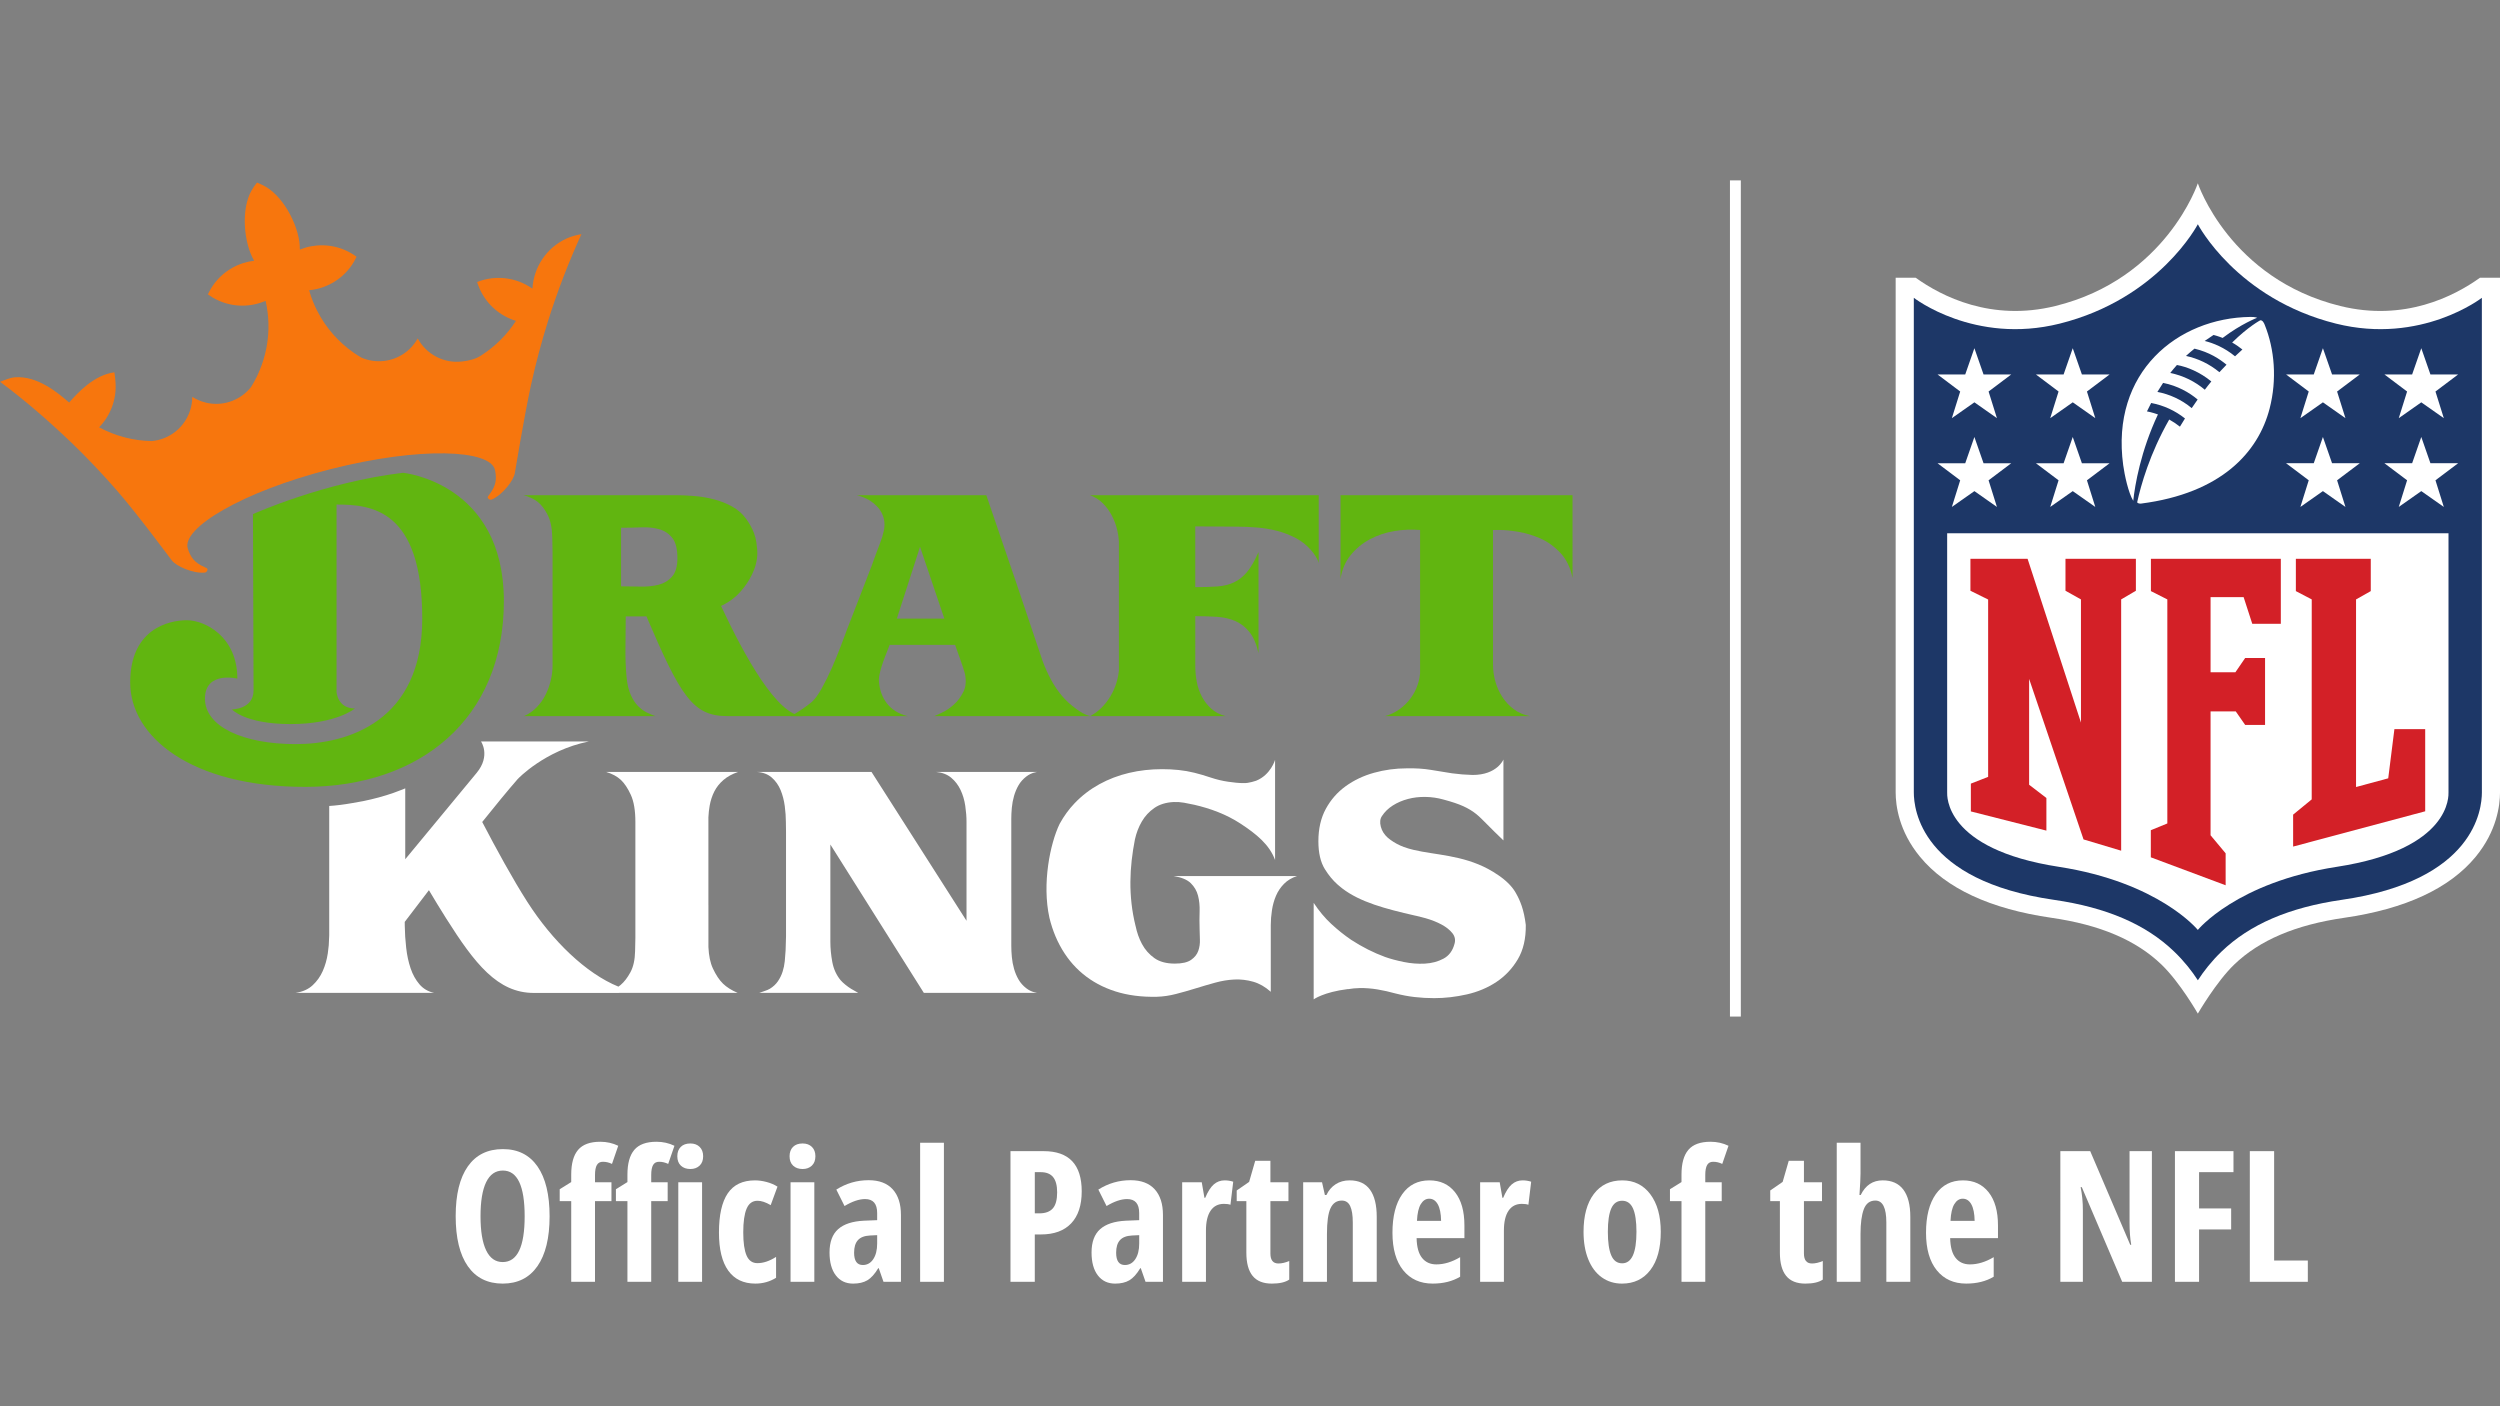 <?xml version="1.0" encoding="utf-8"?>
<!-- Generator: Adobe Illustrator 26.3.1, SVG Export Plug-In . SVG Version: 6.00 Build 0)  -->
<svg version="1.1" xmlns="http://www.w3.org/2000/svg" xmlns:xlink="http://www.w3.org/1999/xlink" x="0px" y="0px"
	 viewBox="0 0 1920 1080" style="enable-background:new 0 0 1920 1080;" xml:space="preserve">
<rect x="0" y="0" width="1920" height="1080" fill="#808080" stroke="none"/>
<style type="text/css">
	.st0{fill:#FFFFFF;}
	.st1{fill:#61B510;}
	.st2{fill:#F7760D;}
	.st3{fill:#1D3767;}
	.st4{fill:#D32027;}
</style>
<g id="Layer_1">
</g>
<g id="Layer_2">
	<g>
		<g>
			<rect x="1328.6" y="138.53" class="st0" width="8.35" height="642.19"/>
			<g>
				<path class="st1" d="M1012.77,380.3H837.14c3.82,1.41,7.1,3.5,9.87,6.26c2.75,2.76,5.06,5.91,6.89,9.44
					c1.84,3.54,3.21,7.25,4.14,11.14c0.68,2.89,1.11,5.77,1.28,8.62v12.71v13.8v45.31v26.09v1.32c-0.32,3.25-0.99,6.51-2.02,9.76
					c-1.14,3.54-2.65,6.9-4.56,10.08c-1.91,3.18-4.17,6.08-6.78,8.7c-2.62,2.62-5.56,4.78-8.81,6.47h104.15
					c-4.38-1.13-8.06-3.04-11.03-5.73c-2.97-2.68-5.38-5.76-7.21-9.23c-1.84-3.47-3.15-7.24-3.92-11.35
					c-0.78-4.1-1.17-8.2-1.17-12.3V473.2c5.94,0,11.53,0.18,16.75,0.53c5.23,0.35,9.93,1.46,14.11,3.28
					c4.17,1.85,7.77,4.67,10.81,8.49c3.04,3.82,5.34,9.2,6.9,16.12v-77.63c-2.83,6.51-5.73,11.56-8.7,15.16
					c-2.97,3.61-6.33,6.3-10.08,8.06c-3.75,1.78-8.03,2.84-12.83,3.19c-4.81,0.36-10.47,0.53-16.97,0.53v-46.67l31.82,0.21
					c4.95,0,10.08,0.22,15.38,0.64c5.31,0.43,10.47,1.27,15.48,2.55c5.02,1.28,9.83,3.12,14.42,5.52c4.6,2.4,8.6,5.58,11.99,9.55
					c1.13,1.27,2.26,2.79,3.39,4.56c1.13,1.77,1.91,3.5,2.33,5.2V380.3z"/>
				<path class="st1" d="M1029.53,380.3v64.27c1.13-7.21,3.75-13.33,7.85-18.35c4.1-5.02,9.01-9.05,14.75-12.09
					c5.73-3.04,11.94-5.13,18.67-6.26c6.71-1.13,13.32-1.41,19.83-0.84v22.85v5.99v44.62v23.62v13.03c-0.27,2.77-0.83,5.53-1.7,8.24
					c-1.27,3.96-3.11,7.57-5.51,10.82c-2.4,3.25-5.27,6.08-8.59,8.48c-3.32,2.41-7.03,4.17-11.14,5.3h111.36
					c-4.67-0.85-8.76-2.58-12.3-5.19c-3.54-2.61-6.51-5.76-8.91-9.44c-2.4-3.67-4.21-7.67-5.41-11.98
					c-1.21-4.31-1.81-8.66-1.81-13.04v-1.26v-29.5v-46.03v-26.51h5.52c3.53,0,8.13,0.46,13.79,1.37c5.65,0.92,11.31,2.62,16.96,5.09
					c5.66,2.48,10.82,6.19,15.48,11.14c4.67,4.95,7.78,11.38,9.33,19.3V380.3H1029.53z"/>
				<path class="st1" d="M688.77,475.11l17.82-55.15l18.66,55.15H688.77z M732.36,541.29c-3.05,2.69-6.05,4.7-9.02,6.05
					c-2.97,1.35-4.88,2.23-5.73,2.65h119.85c-1.98-0.43-3.85-1.13-5.62-2.13c-1.78-0.99-3.44-2.04-4.99-3.18
					c-4.53-3.25-8.35-6.75-11.46-10.5c-3.11-3.74-5.87-7.84-8.27-12.3c-2.41-4.46-4.56-9.26-6.47-14.43l-8.71-25.85l-11.76-34.92
					l-22.7-66.39h-99.48c3.67,0.99,6.68,2.16,9.01,3.5c2.33,1.34,4.63,3.18,6.89,5.51c2.26,2.34,3.89,5.34,4.87,9.01
					c0.71,2.97,0.71,6.08,0,9.33c-0.71,3.26-1.62,6.29-2.75,9.12c-2.83,7.36-4.99,13.19-6.47,17.5c-0.45,1.3-0.93,2.53-1.43,3.72
					l-17.98,46.45c-0.99,2.68-2.47,6.65-4.45,11.88c-1.99,5.23-4.21,10.67-6.68,16.34c-2.48,5.65-5.09,10.96-7.85,15.9
					c-2.76,4.96-5.34,8.49-7.74,10.6c-2.41,1.99-4.88,3.82-7.42,5.52c-2.55,1.7-4.56,2.97-6.05,3.82c-1.49,0.85-2.3,1.34-2.44,1.49
					h89.51c-6.93-1.7-12.26-5.02-16.01-9.97c-3.75-4.95-5.77-10.96-6.05-18.03c0-1.41,0.32-3.4,0.95-5.94
					c0.64-2.55,1.42-5.13,2.34-7.74c0.92-2.61,1.87-5.12,2.87-7.53c0.99-2.4,1.7-4.24,2.12-5.51h47.73h2.55
					c0.42,1.14,0.99,2.73,1.69,4.77c0.7,2.06,1.45,4.14,2.23,6.26c0.77,2.12,1.48,4.17,2.12,6.15c0.64,1.98,1.09,3.47,1.38,4.45
					c1.27,5.67,0.92,10.48-1.06,14.43C737.91,535.29,735.4,538.61,732.36,541.29"/>
				<path class="st1" d="M476.97,450.29v-44.97c5.23,0,10.43-0.1,15.59-0.32c5.16-0.21,9.79,0.29,13.9,1.49
					c4.1,1.2,7.42,3.47,9.97,6.78c2.55,3.33,3.82,8.45,3.82,15.38c0,6.37-1.38,11.1-4.14,14.21c-2.77,3.12-6.26,5.2-10.5,6.26
					c-4.24,1.06-8.91,1.52-14,1.38C486.52,450.37,481.64,450.29,476.97,450.29 M553.76,465.37c4.41-2.05,8.35-4.61,11.84-7.82
					l1.1-1.1c0,0,2.01-1.9,4.56-5.17c0.18-0.25,0.38-0.49,0.56-0.74c4.94-6.57,11.43-17.93,9.46-30.57h-0.01
					c-0.27-4.57-1.42-9.38-3.65-13.9c-0.91-1.85-2.3-4.42-4.56-7.53c-2.83-3.95-6.43-7.14-10.81-9.55c-4.39-2.4-9.05-4.24-14-5.51
					c-4.95-1.27-10-2.13-15.17-2.55c-5.16-0.42-9.93-0.64-14.32-0.64H402.09c4.52,1.27,8.17,3.01,10.93,5.19
					c2.76,2.2,5.27,5.49,7.53,9.87c2.26,4.38,3.47,10.26,3.6,17.61c0.14,3.67,0.22,7.42,0.22,11.24v1.6v9.64v49.85v5.72v16.45v3.7
					c0,3.68-0.46,7.46-1.38,11.35c-0.92,3.89-2.26,7.6-4.03,11.14c-1.77,3.54-4.04,6.72-6.79,9.55c-2.75,2.83-5.97,5.09-9.65,6.78
					h100.75c-1.98-0.7-4.13-1.62-6.47-2.76c-2.33-1.13-4.56-2.76-6.68-4.87c-2.12-2.13-3.99-4.95-5.61-8.49
					c-1.63-3.54-2.73-8.13-3.3-13.79c-0.7-7.63-0.99-15.41-0.85-23.33c0.14-7.91,0.22-15.7,0.22-23.33h6.79
					c3.12,0,6.14-0.02,9.08-0.04c26.57,62.06,35.81,76.61,62.27,76.61h58.19C596.98,549.99,571.53,503.34,553.76,465.37"/>
				<path class="st2" d="M435.16,183.17c-15.73,7.16-25.33,22.34-26.24,38.48c-0.02,0.01-0.01,0.01-0.04,0.02
					c-12.02-8.5-27.92-10.84-42.44-5.09c0.57,1.85,1.24,3.69,2.07,5.5c5.54,12.19,15.86,20.7,27.74,24.34
					c-6.69,10.36-15.55,19.33-26.13,26.18c-4.45,3.1-9.42,4.33-15.18,5.02c-14.33,1.71-27.63-5.72-34.1-17.68
					c-5.16,9.21-14.5,15.91-25.78,17.25c-6.12,0.73-12.05-0.21-17.35-2.46c-2.07-1.21-4.09-2.47-6.05-3.83
					c-11.54-8.06-21.21-18.88-27.87-31.82c-2.62-5.08-4.77-10.48-6.4-16.17c0.26-0.03,0.51-0.05,0.76-0.08
					c13.47-1.52,26.12-9.09,33.59-21.65c0.77-1.3,1.47-2.63,2.1-3.97c-1.19-0.88-2.44-1.72-3.74-2.49
					c-11.22-6.68-24.17-7.9-35.76-4.46c-1.39,0.41-2.75,0.89-4.09,1.43c0.46-15.77-11.37-39.47-25.87-48.1
					c-1.63-0.97-4.02-2.1-5.71-2.85l-1.28-0.53l-0.88,1.13c-1.12,1.46-2.18,2.99-3.13,4.63c-8.55,14.56-6.2,40.68,1.8,54.28
					c-1.44,0.17-2.86,0.41-4.27,0.71c-11.82,2.57-22.58,9.87-29.19,21.14c-0.77,1.31-1.46,2.64-2.08,3.98
					c1.2,0.88,2.45,1.7,3.76,2.47c12.6,7.4,27.33,7.95,39.86,2.79c0.24-0.1,0.47-0.2,0.7-0.3c1.32,5.77,2.04,11.54,2.19,17.25
					c0.35,12.9-2.17,25.47-7.09,36.94c-0.02-0.08-0.04-0.16-0.06-0.25c-0.12,0.45-0.26,0.88-0.4,1.31c-0.49,1.11-1,2.21-1.53,3.3
					c-1.3,2.63-2.74,5.19-4.29,7.68c-3.62,4.55-8.44,8.25-14.25,10.53c-10.58,4.16-21.98,2.67-30.88-3
					c-0.03,13.6-8.24,26.44-21.67,31.72c-3.12,1.22-6.31,1.94-9.48,2.22c-14.32-0.23-28.15-3.96-40.4-10.57
					c8.66-8.91,13.6-21.34,12.59-34.7c-0.15-1.98-0.45-5.63-0.83-7.52c-15.5,1.94-28.31,15.77-34.75,23.19h-0.04
					c-8.57-7.42-24.29-20.67-41.53-19.37c-4.05,0.31-7.85,2.15-11.5,3.44c19.19,14.26,37.51,30.17,54.85,46.78
					c12.14,11.63,23.82,24.05,34.94,36.78c15.48,17.69,41.92,53.45,41.95,53.43c3.25,4.55,16.49,10.44,25.44,9.55
					c1.56-0.15,2.03-1.56,2.14-2.37c0.13-0.94-1.5-1.5-2.33-1.86c-7.81-3.43-10.68-7.57-12.8-14.22
					c-4.97-15.59,41.67-43.74,109.86-61.04c68.19-17.3,122.95-15.2,126.1,0.89c1.35,6.85,0.83,11.87-4.36,18.63
					c-0.56,0.73-1.7,2.01-1.14,2.77c0.48,0.66,1.59,1.69,3.03,1.07c8.27-3.53,17.06-15.03,17.71-20.58c0,0,7.32-44.31,12.36-67.28
					c3.63-16.51,7.97-32.82,13-48.87c7.19-22.9,15.79-45.3,25.73-67.04C442.66,180.52,438.85,181.49,435.16,183.17"/>
				<path class="st1" d="M194.27,394.84c0,0,54.19-24.49,115.28-31.74c0,0,77.42,7.61,77.42,98.48
					c0,90.87-64.64,142.74-152.61,142.74c-87.97,0-134.37-38.78-134.37-80.09c0-41.31,29.7-47.89,43.51-47.89
					c13.81,0,38.79,12.47,38.79,44.84c0,0-24.88-6.1-24.88,15.4c0,21.51,29.4,34.9,69.7,34.9c40.29,0,97.18-17.65,97.18-96.32
					c0-83.93-38.84-87.67-65.83-87.67v143.96c0,0,0.7,12.66,14.12,12.66c0,0-14.2,11.98-49.34,11.98
					c-35.14,0-45.14-11.28-45.14-11.28s16.63,0.06,16.63-14.6C194.72,515.54,194.27,394.84,194.27,394.84"/>
				<path class="st0" d="M1168.65,695.7c-1.23-3.56-2.63-6.64-4.17-9.3c-2.13-4.08-5.79-8.39-11.66-12.76
					c-0.01,0-0.02-0.01-0.03-0.01c-0.57-0.44-1.15-0.86-1.74-1.26l-0.12-0.07c-2.69-1.88-5.4-3.54-8.12-4.98
					c-19.98-10.64-40.5-10.69-56.95-14.56c-2.69-0.64-5.26-1.37-7.71-2.26c-0.92-0.35-1.83-0.73-2.74-1.14
					c-3.6-1.62-6.82-3.63-9.65-6.04c-2.69-2.41-4.46-5.23-5.3-8.49c-0.85-3.26-0.57-5.94,0.85-8.06c2.12-3.25,4.91-5.97,8.38-8.17
					c3.46-2.19,7.32-3.85,11.56-4.98c4.24-1.14,8.73-1.66,13.47-1.59c4.74,0.07,9.36,0.74,13.89,2.02
					c6.36,1.7,11.42,3.39,15.16,5.09c3.74,1.7,7.04,3.68,9.86,5.94c1.42,1.13,2.83,2.41,4.25,3.82c1.41,1.42,2.9,2.9,4.46,4.45
					c1.55,1.56,3.28,3.29,5.19,5.2c1.91,1.91,4.28,4.21,7.11,6.89v-62.15c0,0-4.76,11.88-23.65,11.88
					c-5.31-0.13-10.57-0.56-15.8-1.27c-5.37-0.85-10.82-1.73-16.33-2.65c-5.52-0.92-11.68-1.31-18.46-1.17
					c-8.63,0-17.01,1.14-25.13,3.4c-8.14,2.26-15.38,5.69-21.75,10.29c-6.37,4.6-11.46,10.39-15.27,17.39
					c-3.82,7-5.73,15.31-5.73,24.93c0,8.91,1.66,16.05,4.98,21.42c2.88,4.65,6.1,8.55,9.66,11.72c0.02,0.01,0.03,0.03,0.05,0.04
					c0.12,0.12,0.25,0.22,0.38,0.33c0.42,0.36,0.84,0.73,1.27,1.07c0.67,0.57,1.34,1.1,2.01,1.64
					c13.76,10.55,33.16,15.66,55.6,20.79c0.44,0.1,0.84,0.18,1.25,0.27c0.06,0.01,0.12,0.02,0.17,0.03c2.3,0.52,4.61,1.1,6.93,1.77
					c4.66,1.34,8.76,2.96,12.3,4.87c3.53,1.91,6.29,4.11,8.27,6.57c1.98,2.48,2.55,5.2,1.69,8.18c-1.41,5.37-4.24,9.19-8.48,11.45
					c-4.24,2.26-9.01,3.53-14.31,3.82c-5.31,0.28-10.72-0.14-16.23-1.27c-5.51-1.13-10.26-2.41-14.21-3.81
					c-8.91-3.26-17.6-7.64-26.09-13.16c-5.38-3.67-10.5-7.77-15.38-12.3c-4.88-4.52-9.37-9.9-13.47-16.12v74.11
					c0,0,7.52-5.57,26.23-7.91c0.03,0.03,0.05,0.05,0.07,0.08c2.99-0.5,5.99-0.8,9.01-0.85c4.59-0.07,9.19,0.28,13.79,1.06
					c4.59,0.77,9.15,1.81,13.68,3.07c4.95,1.27,9.87,2.2,14.74,2.76c4.88,0.57,9.87,0.85,14.96,0.85c8.34,0,16.72-0.96,25.13-2.87
					c8.41-1.91,15.98-5.09,22.7-9.55c6.71-4.46,12.2-10.25,16.44-17.39c4.24-7.14,6.29-15.94,6.15-26.41
					C1171.12,704.69,1170.05,699.8,1168.65,695.7"/>
				<path class="st0" d="M776.66,629.1c0-2.69,0.14-5.59,0.42-8.7c0.28-3.1,0.85-6.15,1.7-9.12c0.85-2.96,2.02-5.73,3.5-8.27
					c1.48-2.55,3.44-4.71,5.83-6.57c4.24-3.31,8.34-3.47,8.48-3.61h-77.85c4.81,0.43,8.73,1.91,11.78,4.46
					c3.04,2.55,5.44,5.7,7.21,9.44c1.77,3.75,2.97,7.82,3.6,12.2c0.64,4.38,0.95,8.48,0.95,12.29v75.94l-72.97-114.33h-88.24
					c4.8,0.29,8.7,1.73,11.66,4.35c2.97,2.62,5.23,5.83,6.79,9.65c1.55,3.82,2.61,7.92,3.18,12.3c0.57,4.39,0.85,8.42,0.85,12.09
					c0,1.7,0.03,4.21,0.11,7.53v6.12v68.45v4.05v1.8c-0.04,3.57-0.14,7.14-0.32,10.7c-0.14,2.69-0.35,5.45-0.64,8.28
					c-0.28,2.83-0.85,5.55-1.69,8.16c-0.85,2.61-2.05,5.06-3.6,7.32c-1.56,2.26-3.6,4.17-6.15,5.73c-0.43,0.29-1.06,0.6-1.91,0.95
					c-0.85,0.35-1.73,0.67-2.65,0.96c-0.92,0.29-1.73,0.57-2.44,0.85c-0.7,0.28-1.13,0.42-1.27,0.42h76.15
					c-2.12-1.13-3.93-2.15-5.41-3.08c-1.49-0.91-2.97-1.97-4.46-3.18c-1.48-1.2-2.72-2.36-3.71-3.5c-3.25-3.96-5.38-8.63-6.37-14
					c-0.99-5.37-1.48-10.53-1.48-15.48v-74.73l71.8,113.97h4.78h43.38h5.3h24.93h8.7c-0.15-0.14-4.24-0.29-8.48-3.6
					c-2.39-1.86-4.36-4.04-5.83-6.57c-1.48-2.55-2.65-5.31-3.5-8.27c-0.85-2.97-1.42-6.01-1.7-9.12c-0.29-3.11-0.42-6.01-0.42-8.7
					v-40.09V629.1z"/>
				<path class="st0" d="M544.05,695.05V654.1v-17.08v-9.25c0.14-3.13,0.46-6.15,0.98-9.05c0.71-3.96,1.91-7.6,3.6-10.93
					c1.7-3.32,4.04-6.26,7.01-8.8c2.97-2.55,6.71-4.59,11.24-6.15H465.49c4.67,1.41,8.41,3.43,11.24,6.04
					c2.82,2.62,5.41,6.47,7.74,11.56c2.33,5.09,3.5,12.02,3.5,20.78v8.45v14.67v65.93c0,2.83-0.08,6.24-0.22,10.22
					c-0.14,6.66-1.34,12.06-3.6,16.22c-2.26,4.18-4.78,7.43-7.53,9.76c-0.52,0.44-1.09,0.85-1.67,1.27
					c-24.87-10.12-50.76-35.09-69.94-65.06c-11.29-17.62-24.04-40.99-34.67-61.39c9.99-12.49,19.53-24.11,27.25-32.97
					c0.27-0.29,20.79-22.01,54.6-28.86h-82.76c0,0,7.58,10.88-3.35,24.1l-54.85,66.33v-54.44c-0.59,0.26-1.18,0.52-1.77,0.76
					c-2.37,0.96-4.8,1.88-7.3,2.74c-7.15,2.5-14.96,4.62-23.16,6.3c-2.7,0.54-5.5,1.05-8.33,1.5c-6.61,1.17-12.37,1.89-17.83,2.24
					v73.15v26.21l-0.36,7.62c-0.18,2.03-0.41,4.09-0.73,6.2c-0.73,4.86-2.03,9.39-3.88,13.59c-1.86,4.2-4.45,7.85-7.76,10.92
					c-3.32,3.08-7.65,5.02-12.99,5.82h106.18c-4.53-0.97-8.25-3.15-11.16-6.55c-2.91-3.4-5.18-7.48-6.79-12.25
					c-1.62-4.77-2.76-10.03-3.4-15.77c-0.65-5.74-1.02-11.36-1.09-16.86c-0.02-1.03-0.03-2.04-0.03-3.05
					c4.23-5.57,10.77-14.18,18.58-24.35c4.18,7.05,8.65,14.39,13.26,21.7c21.96,34.73,39.46,57.21,67.3,57.21
					c27.84,0,156.5-0.07,156.5-0.07c-4.67-1.97-8.41-4.35-11.24-7.1c-2.83-2.76-5.41-6.65-7.74-11.66c-2-4.3-3.13-9.78-3.42-16.4
					v-7.07V695.05z"/>
				<path class="st0" d="M914.55,678.31c2.73,2.69,4.57,5.86,5.53,9.54c0.96,3.68,1.37,7.75,1.22,12.2c-0.15,4.46-0.15,8.95,0,13.47
					c0,2.27,0.07,4.92,0.22,7.96c0.15,3.05-0.26,5.94-1.21,8.7c-0.96,2.77-2.8,5.1-5.54,7c-2.73,1.91-6.9,2.87-12.5,2.87
					c-6.5,0-11.73-1.41-15.71-4.24c-3.98-2.83-7.16-6.43-9.52-10.82c-2.24-4.16-3.87-8.79-4.91-13.85v0.1
					c-5.8-23.37-4.64-45.36-0.51-66.54c1.11-5.02,2.87-9.62,5.31-13.79c2.44-4.17,5.64-7.64,9.63-10.39
					c3.98-2.75,8.92-4.27,14.82-4.56c2.51-0.13,5.16,0.04,7.96,0.53c2.8,0.5,5.46,1.03,7.96,1.59c12.09,2.83,24.24,7.14,35.52,14.53
					c12.25,8.03,22.16,16.15,26.44,27.89v-0.42v-76.51c0,0-3.26,11.49-14.56,16.04c-2.29,0.76-4.56,1.33-6.46,1.61
					c-0.49,0.08-1.02,0.13-1.56,0.16c-0.32,0.02-0.66,0.03-0.99,0.03c-3.96,0.11-8.89-0.52-12.49-1.04
					c-4.43-0.64-8.86-1.7-13.28-3.18c-4.42-1.49-8.63-2.72-12.61-3.71c-3.98-0.99-8.04-1.7-12.17-2.12
					c-4.13-0.42-8.34-0.64-12.61-0.64c-8.85,0-17.34,0.96-25.45,2.87c-8.11,1.91-15.7,4.81-22.78,8.7
					c-7.08,3.89-13.43,8.76-19.03,14.63c-4.4,4.6-8.2,9.84-11.41,15.7c-0.03,0.06-0.06,0.12-0.1,0.18
					c-7.22,14.97-13.61,45.78-7.8,72.08c1.22,5.03,2.78,9.79,4.68,14.28c0.99,2.34,2.07,4.61,3.24,6.79
					c4.64,8.7,10.54,16.02,17.7,21.96c7.15,5.94,15.48,10.43,25,13.47c9.52,3.04,20.18,4.42,31.98,4.14
					c4.72-0.14,9.55-0.85,14.49-2.12c4.94-1.27,9.92-2.68,14.94-4.24c5.01-1.56,10.07-3.03,15.16-4.45
					c5.09-1.41,10.07-2.23,14.94-2.45c4.87-0.21,9.65,0.35,14.37,1.7c4.72,1.35,9.22,3.92,13.5,7.74v-51.33
					c0-3.54,0.29-7.29,0.89-11.24c0.59-3.96,1.62-7.67,3.1-11.14c1.47-3.46,3.54-6.54,6.19-9.22c2.66-2.69,5.98-4.67,9.96-5.94
					h-94.7C907.44,673.78,911.82,675.63,914.55,678.31"/>
			</g>
			<g>
				<path class="st0" d="M1904.63,213.3c-19.96,14.32-58.13,33.83-107.24,21.73c-85.1-20.96-109.46-94.27-109.46-94.27
					s-24.36,73.32-109.46,94.27c-49.13,12.1-87.29-7.42-107.23-21.73h-15.37v395.29c0.01,10,2.44,29.68,18.66,49.38
					c20.03,24.33,54,40.11,100.94,46.89c37.4,5.41,65.05,17.17,84.55,35.93c14.32,13.79,27.92,37.67,27.92,37.67
					s14.11-24.38,27.92-37.67c19.5-18.76,47.16-30.52,84.55-35.93c46.94-6.78,80.91-22.56,100.94-46.89
					c16.2-19.69,18.64-39.39,18.66-49.38V213.3H1904.63z"/>
				<path class="st3" d="M1906.07,228.71c0,0-46.52,36.21-112.05,19.83c-76.4-19.1-106.08-76.32-106.08-76.32
					s-29.68,57.22-106.08,76.32c-65.53,16.38-112.05-19.83-112.05-19.83v379.86c0.01,12.91,5.4,67.73,107.67,82.51
					c40.38,5.84,70.54,18.82,92.21,39.67c7.81,7.49,13.74,15.11,18.26,22.11c4.54-6.99,10.45-14.62,18.24-22.11
					c21.69-20.85,51.85-33.83,92.23-39.67c102.26-14.78,107.65-69.6,107.67-82.51L1906.07,228.71L1906.07,228.71z"/>
				<path class="st0" d="M1687.93,714.19c0,0,29.68-36.58,106.8-48.48c88.34-13.63,85.71-55.11,85.72-57.21V409.56h-385.03V608.5
					c0,2.09-2.61,43.58,85.72,57.21C1658.25,677.62,1687.93,714.19,1687.93,714.19z"/>
				<g>
					<path class="st4" d="M1598.18,554.96l-0.01-94.61l-11.88-6.65v-24.53h54.07v24.53l-11.31,6.65v192.99l-28.9-8.66l-41.78-123.28
						l-0.01,81.27l13.27,10.19v25.05l-58.01-14.74v-21.35l13.27-5.19V460.43l-13.6-6.73v-24.53h43.9L1598.18,554.96z"/>
					<path class="st4" d="M1697.71,641.49l11.58,13.87v24.53l-57.46-21.47V637.6l12.68-5.19V460.35l-12.61-6.38v-24.81h99.77v49.93
						h-21.93l-6.64-20.5h-25.39v57.73h19.06l7.5-10.96h15.29v51.37h-15.29l-7.22-10.39h-19.34L1697.71,641.49L1697.71,641.49z"/>
					<path class="st4" d="M1775.41,514.5v-54.15l-12.19-6.38v-24.81h57.53v24.81l-11.31,6.38v144.08l24.72-6.68l4.74-37.76h23.65
						v63.08l-101.43,27.1v-24.53l14.27-11.71V514.5"/>
				</g>
				<g>
					<g>
						<path class="st0" d="M1505.43,368.87l-17.41-13.1h21.28l7.03-20.16l7.03,20.16h21.28l-17.41,13.1l6.41,20.46l-17.3-12.15
							l-17.3,12.15L1505.43,368.87z"/>
					</g>
					<g>
						<path class="st0" d="M1580.98,368.87l-17.41-13.1h21.28l7.02-20.16l7.03,20.16h21.28l-17.41,13.1l6.41,20.46l-17.3-12.15
							l-17.3,12.15L1580.98,368.87z"/>
					</g>
					<g>
						<path class="st0" d="M1505.43,300.68l-17.41-13.1h21.28l7.03-20.16l7.03,20.16h21.28l-17.41,13.1l6.41,20.46l-17.3-12.16
							l-17.3,12.16L1505.43,300.68z"/>
					</g>
					<g>
						<path class="st0" d="M1580.98,300.68l-17.41-13.1h21.28l7.02-20.16l7.03,20.16h21.28l-17.41,13.1l6.41,20.46l-17.3-12.16
							l-17.3,12.16L1580.98,300.68z"/>
					</g>
				</g>
				<g>
					<g>
						<path class="st0" d="M1876.85,389.33l-17.3-12.16l-17.3,12.16l6.4-20.47l-17.41-13.1h21.28l7.03-20.16l7.02,20.16h21.28
							l-17.41,13.1L1876.85,389.33z"/>
					</g>
					<g>
						<path class="st0" d="M1801.3,389.33l-17.3-12.16l-17.3,12.16l6.41-20.47l-17.42-13.1h21.28l7.03-20.16l7.03,20.16h21.28
							l-17.42,13.1L1801.3,389.33z"/>
					</g>
					<g>
						<path class="st0" d="M1876.85,321.15l-17.3-12.16l-17.3,12.16l6.4-20.47l-17.41-13.1h21.28l7.03-20.16l7.02,20.16h21.28
							l-17.41,13.1L1876.85,321.15z"/>
					</g>
					<g>
						<path class="st0" d="M1801.3,321.15l-17.3-12.16l-17.3,12.16l6.41-20.47l-17.42-13.1h21.28l7.03-20.16l7.03,20.16h21.28
							l-17.42,13.1L1801.3,321.15z"/>
					</g>
				</g>
				<path class="st0" d="M1735.9,245.98c0,0-9.02,4.7-21.61,17.08c2.84,1.6,6.04,3.85,7.87,5.37c-1.9,1.69-3.85,3.5-5.65,5.22
					c-8.19-6.75-16.72-10.18-23.32-11.79c2.19-1.57,4.52-3.12,6.82-4.62c3.55,0.91,6.98,2.3,6.98,2.3
					c14.22-10.82,26.51-15.49,26.51-15.49s-1.42-0.7-5.23-0.65c-55.89,0.72-107.38,42.45-97.66,113.85
					c1.04,7.57,3.98,21.34,7.72,27.38c1.25-11.88,5.71-38.18,18.96-66.35c-4.6-1.65-8.43-2.33-8.43-2.33
					c1.35-2.84,3.23-6.46,3.23-6.46c9.8,1.85,18.47,5.95,25.97,11.89c-1.8,2.91-3.02,4.81-3.88,6.3c-2.63-2.07-5.29-3.86-8.22-5.48
					c-14.89,26.03-21.8,50.6-24.61,63.5c0.15,0.79,1.78,1.21,3.08,1.04c61.24-7.93,89.91-39.16,98.64-73.02
					c5.74-22.21,3.86-45.43-3.82-64.37C1738.73,248.04,1737.68,245.83,1735.9,245.98z M1683.24,313.43
					c-7.96-6.64-17.26-10.71-26.37-12.44c0,0,2.8-4.56,4.39-6.93c11.15,2.21,20.2,7.42,26.53,12.78
					C1686.16,309.15,1684.62,311.38,1683.24,313.43z M1693.3,299.31c-7.38-6.2-16.37-10.83-26.55-12.86
					c1.56-2.01,3.38-4.15,5.13-6.13c7.77,1.38,17.73,5.47,26.42,12.64C1696.52,295.09,1694.86,297.25,1693.3,299.31z M1704.5,285.84
					c-7.75-6.38-16.44-10.51-25.67-12.48c2.24-2.11,4.52-3.93,6.54-5.6c11.54,2.77,19.3,7.94,24.59,12.34
					C1708.06,282.03,1706.23,283.92,1704.5,285.84z"/>
			</g>
		</g>
		<g>
			<path class="st0" d="M422.09,934.12c0,16.61-3.11,29.38-9.33,38.3c-6.22,8.92-15.12,13.39-26.7,13.39
				c-11.62,0-20.55-4.45-26.77-13.35c-6.22-8.9-9.33-21.73-9.33-38.47c0-16.61,3.11-29.34,9.33-38.2
				c6.22-8.85,15.19-13.28,26.91-13.28c11.58,0,20.45,4.45,26.63,13.35C419,904.75,422.09,917.51,422.09,934.12z M369.04,934.12
				c0,11.44,1.44,20.16,4.32,26.15c2.88,5.99,7.11,8.99,12.7,8.99c11.26,0,16.88-11.71,16.88-35.14s-5.58-35.14-16.75-35.14
				c-5.67,0-9.95,2.98-12.84,8.96C370.48,913.9,369.04,922.63,369.04,934.12z"/>
			<path class="st0" d="M469.59,922.45h-12.63v61.98H438.7v-61.98h-8.85v-9.13l8.85-5.49v-5.77c0-8.51,1.76-14.84,5.29-18.98
				c3.52-4.14,9.2-6.21,17.02-6.21c4.94,0,9.54,1.03,13.8,3.09l-4.8,13.93c-2.29-1.1-4.62-1.65-7-1.65c-2.1,0-3.64,0.82-4.6,2.47
				c-0.96,1.65-1.44,4.19-1.44,7.62v5.63h12.63V922.45z M512.76,922.45h-12.63v61.98h-18.26v-61.98h-8.85v-9.13l8.85-5.49v-5.77
				c0-8.51,1.76-14.84,5.29-18.98c3.52-4.14,9.2-6.21,17.02-6.21c4.94,0,9.54,1.03,13.8,3.09l-4.8,13.93c-2.29-1.1-4.62-1.65-7-1.65
				c-2.1,0-3.64,0.82-4.6,2.47c-0.96,1.65-1.44,4.19-1.44,7.62v5.63h12.63V922.45z M520.18,887.99c0-3.02,0.88-5.41,2.64-7.17
				c1.76-1.76,4.22-2.64,7.38-2.64c2.97,0,5.35,0.88,7.14,2.64c1.78,1.76,2.68,4.15,2.68,7.17c0,3.11-0.92,5.52-2.75,7.24
				c-1.83,1.72-4.19,2.57-7.07,2.57c-3.02,0-5.45-0.86-7.28-2.57C521.09,893.52,520.18,891.11,520.18,887.99z M539.19,984.43h-18.26
				v-76.46h18.26V984.43z"/>
			<path class="st0" d="M580.1,985.8c-9.11,0-16.04-3.32-20.8-9.95c-4.76-6.64-7.14-16.38-7.14-29.24c0-13.45,2.25-23.5,6.76-30.13
				c4.51-6.64,11.47-9.95,20.9-9.95c2.84,0,5.81,0.41,8.92,1.24c3.11,0.82,5.9,2.01,8.37,3.57l-5.22,14.21
				c-3.8-2.24-7.16-3.36-10.09-3.36c-3.89,0-6.69,2.03-8.41,6.08c-1.72,4.05-2.57,10.12-2.57,18.22c0,7.92,0.85,13.83,2.54,17.74
				c1.69,3.91,4.46,5.87,8.31,5.87c4.58,0,9.36-1.6,14.35-4.81v16.06C591.22,984.32,585.91,985.8,580.1,985.8z"/>
			<path class="st0" d="M606.39,887.99c0-3.02,0.88-5.41,2.64-7.17c1.76-1.76,4.22-2.64,7.38-2.64c2.97,0,5.35,0.88,7.14,2.64
				c1.78,1.76,2.68,4.15,2.68,7.17c0,3.11-0.92,5.52-2.75,7.24c-1.83,1.72-4.19,2.57-7.07,2.57c-3.02,0-5.45-0.86-7.28-2.57
				C607.3,893.52,606.39,891.11,606.39,887.99z M625.4,984.43h-18.26v-76.46h18.26V984.43z"/>
			<path class="st0" d="M678.52,984.43L674.89,974h-0.41c-2.7,4.48-5.49,7.57-8.37,9.27c-2.88,1.69-6.52,2.54-10.91,2.54
				c-5.63,0-10.06-2.1-13.28-6.31c-3.23-4.21-4.84-10.07-4.84-17.57c0-8.05,2.21-14.04,6.62-17.95c4.41-3.91,11.02-6.07,19.8-6.49
				l10.16-0.41v-5.49c0-7.14-3.09-10.71-9.27-10.71c-4.58,0-9.84,1.78-15.79,5.35l-6.31-12.63c7.6-4.8,15.86-7.21,24.78-7.21
				c8.1,0,14.26,2.32,18.5,6.97c4.23,4.65,6.35,11.22,6.35,19.73v51.34H678.52z M662.67,971.53c3.34,0,6.01-1.5,8-4.5
				c1.99-3,2.99-6.99,2.99-11.98v-6.45l-5.63,0.27c-4.16,0.23-7.22,1.42-9.16,3.57c-1.94,2.15-2.92,5.35-2.92,9.61
				C655.94,968.37,658.18,971.53,662.67,971.53z"/>
			<path class="st0" d="M724.92,984.43h-18.26v-106.8h18.26V984.43z"/>
			<path class="st0" d="M830.76,914.97c0,10.66-2.69,18.84-8.07,24.54c-5.38,5.7-13.14,8.55-23.3,8.55h-4.67v36.38h-18.67V884.08
				h25.46C821.02,884.08,830.76,894.38,830.76,914.97z M794.73,931.85h3.57c4.57,0,7.98-1.26,10.23-3.77
				c2.24-2.52,3.36-6.64,3.36-12.35c0-5.26-1.03-9.16-3.09-11.7c-2.06-2.54-5.24-3.81-9.54-3.81h-4.53V931.85z"/>
			<path class="st0" d="M879.77,984.43L876.13,974h-0.41c-2.7,4.48-5.49,7.57-8.38,9.27c-2.88,1.69-6.52,2.54-10.91,2.54
				c-5.63,0-10.05-2.1-13.28-6.31c-3.23-4.21-4.84-10.07-4.84-17.57c0-8.05,2.21-14.04,6.62-17.95c4.41-3.91,11.02-6.07,19.8-6.49
				l10.16-0.41v-5.49c0-7.14-3.09-10.71-9.27-10.71c-4.58,0-9.84,1.78-15.79,5.35l-6.31-12.63c7.59-4.8,15.85-7.21,24.78-7.21
				c8.1,0,14.26,2.32,18.5,6.97c4.23,4.65,6.35,11.22,6.35,19.73v51.34H879.77z M863.92,971.53c3.34,0,6.01-1.5,8-4.5
				c1.99-3,2.99-6.99,2.99-11.98v-6.45l-5.63,0.27c-4.16,0.23-7.22,1.42-9.16,3.57c-1.95,2.15-2.92,5.35-2.92,9.61
				C857.19,968.37,859.43,971.53,863.92,971.53z"/>
			<path class="st0" d="M940.52,906.52c2.24,0,4.44,0.34,6.59,1.03l-2.13,17.71c-1.28-0.46-2.95-0.69-5.01-0.69
				c-4.44,0-7.85,1.75-10.23,5.25c-2.38,3.5-3.57,8.59-3.57,15.27v39.33h-18.26v-76.46h15.03l2.06,11.94h0.62
				c2.01-4.8,4.21-8.24,6.59-10.3C934.59,907.55,937.36,906.52,940.52,906.52z"/>
			<path class="st0" d="M981.83,970.36c2.56,0,5.33-0.64,8.31-1.92v14.28c-2.97,2.06-7.44,3.09-13.38,3.09
				c-6.64,0-11.55-1.98-14.76-5.94c-3.2-3.96-4.8-9.9-4.8-17.81v-39.6h-7.41v-8.17l9.54-6.59l4.67-16.2h11.67v16.47h13.86v14.48
				h-13.86v40.22C975.66,967.8,977.72,970.36,981.83,970.36z"/>
			<path class="st0" d="M1038.94,984.43v-45.58c0-5.54-0.66-9.72-1.99-12.56c-1.33-2.84-3.48-4.25-6.45-4.25
				c-3.94,0-6.82,1.96-8.65,5.87c-1.83,3.91-2.75,10.51-2.75,19.8v36.72h-18.26v-76.46h14.48l2.2,9.81h1.17
				c1.65-3.52,4-6.28,7.07-8.27c3.07-1.99,6.66-2.99,10.78-2.99c6.96,0,12.16,2.38,15.61,7.14c3.46,4.76,5.18,11.72,5.18,20.87v49.9
				H1038.94z"/>
			<path class="st0" d="M1100.3,985.8c-9.57,0-17.1-3.4-22.62-10.19c-5.51-6.8-8.27-16.42-8.27-28.86c0-12.63,2.49-22.49,7.48-29.58
				s11.94-10.64,20.87-10.64c8.33,0,14.9,3.03,19.7,9.1c4.81,6.06,7.21,14.56,7.21,25.5v9.75h-36.72c0.14,6.82,1.53,11.89,4.19,15.2
				c2.65,3.32,6.31,4.98,10.98,4.98c5.95,0,12.03-1.85,18.26-5.56v15.03C1115.52,984.04,1108.49,985.8,1100.3,985.8z M1097.63,920.6
				c-2.61,0-4.76,1.38-6.45,4.15c-1.69,2.77-2.68,7.06-2.95,12.87h18.53c-0.09-5.58-0.94-9.81-2.54-12.7
				C1102.61,922.04,1100.42,920.6,1097.63,920.6z"/>
			<path class="st0" d="M1169.35,906.52c2.24,0,4.44,0.34,6.59,1.03l-2.13,17.71c-1.28-0.46-2.95-0.69-5.01-0.69
				c-4.44,0-7.85,1.75-10.23,5.25c-2.38,3.5-3.57,8.59-3.57,15.27v39.33h-18.26v-76.46h15.03l2.06,11.94h0.62
				c2.01-4.8,4.21-8.24,6.59-10.3C1163.43,907.55,1166.2,906.52,1169.35,906.52z"/>
			<path class="st0" d="M1275.47,946.06c0,12.54-2.65,22.3-7.96,29.28c-5.31,6.98-12.59,10.47-21.83,10.47
				c-5.86,0-11.03-1.6-15.51-4.8c-4.49-3.2-7.94-7.81-10.37-13.83c-2.43-6.02-3.64-13.05-3.64-21.11c0-12.4,2.63-22.09,7.89-29.07
				c5.26-6.98,12.56-10.47,21.89-10.47c9.02,0,16.19,3.56,21.52,10.67C1272.8,924.31,1275.47,933.94,1275.47,946.06z
				 M1234.83,946.06c0,7.96,0.87,13.98,2.61,18.05c1.74,4.07,4.53,6.11,8.38,6.11c7.32,0,10.98-8.05,10.98-24.16
				c0-8.01-0.88-13.99-2.64-17.95s-4.54-5.94-8.34-5.94c-3.84,0-6.64,1.98-8.38,5.94C1235.7,932.07,1234.83,938.05,1234.83,946.06z"
				/>
			<path class="st0" d="M1322.28,922.45h-12.63v61.98h-18.26v-61.98h-8.86v-9.13l8.86-5.49v-5.77c0-8.51,1.76-14.84,5.28-18.98
				c3.52-4.14,9.2-6.21,17.02-6.21c4.94,0,9.54,1.03,13.8,3.09l-4.8,13.93c-2.29-1.1-4.62-1.65-7-1.65c-2.1,0-3.64,0.82-4.6,2.47
				c-0.96,1.65-1.44,4.19-1.44,7.62v5.63h12.63V922.45z"/>
			<path class="st0" d="M1391.6,970.36c2.56,0,5.33-0.64,8.3-1.92v14.28c-2.98,2.06-7.44,3.09-13.39,3.09
				c-6.63,0-11.55-1.98-14.75-5.94c-3.21-3.96-4.81-9.9-4.81-17.81v-39.6h-7.41v-8.17l9.54-6.59l4.67-16.2h11.67v16.47h13.87v14.48
				h-13.87v40.22C1385.42,967.8,1387.49,970.36,1391.6,970.36z"/>
			<path class="st0" d="M1448.71,984.43v-45.58c0-11.21-2.81-16.82-8.44-16.82c-4.21,0-7.16,2.21-8.85,6.62
				c-1.69,4.42-2.54,10.77-2.54,19.05v36.72h-18.26v-106.8h18.26v23.75c0,3.07-0.27,8.53-0.82,16.4h0.96
				c3.66-7.5,9.29-11.26,16.89-11.26c7,0,12.28,2.37,15.85,7.1c3.57,4.74,5.36,11.7,5.36,20.9v49.9H1448.71z"/>
			<path class="st0" d="M1510.07,985.8c-9.56,0-17.1-3.4-22.61-10.19c-5.51-6.8-8.27-16.42-8.27-28.86
				c0-12.63,2.49-22.49,7.48-29.58c4.99-7.09,11.94-10.64,20.87-10.64c8.33,0,14.89,3.03,19.7,9.1c4.8,6.06,7.21,14.56,7.21,25.5
				v9.75h-36.72c0.14,6.82,1.53,11.89,4.19,15.2c2.65,3.32,6.31,4.98,10.98,4.98c5.95,0,12.04-1.85,18.26-5.56v15.03
				C1525.29,984.04,1518.26,985.8,1510.07,985.8z M1507.39,920.6c-2.61,0-4.76,1.38-6.45,4.15c-1.69,2.77-2.68,7.06-2.95,12.87
				h18.53c-0.09-5.58-0.94-9.81-2.54-12.7C1512.38,922.04,1510.19,920.6,1507.39,920.6z"/>
			<path class="st0" d="M1652.63,984.43h-22.79l-31.02-72.69h-0.89c1.15,5.54,1.72,11.49,1.72,17.85v54.84h-17.3V884.08h22.93
				l30.75,71.93h0.76c-0.87-4.8-1.3-10.52-1.3-17.16v-54.77h17.16V984.43z"/>
			<path class="st0" d="M1688.88,984.43h-18.53V884.08h44.96v16.13h-26.42v27.87h24.64v16.13h-24.64V984.43z"/>
			<path class="st0" d="M1727.86,984.43V884.08h18.67v84.01h25.88v16.34H1727.86z"/>
		</g>
	</g>
</g>
</svg>
